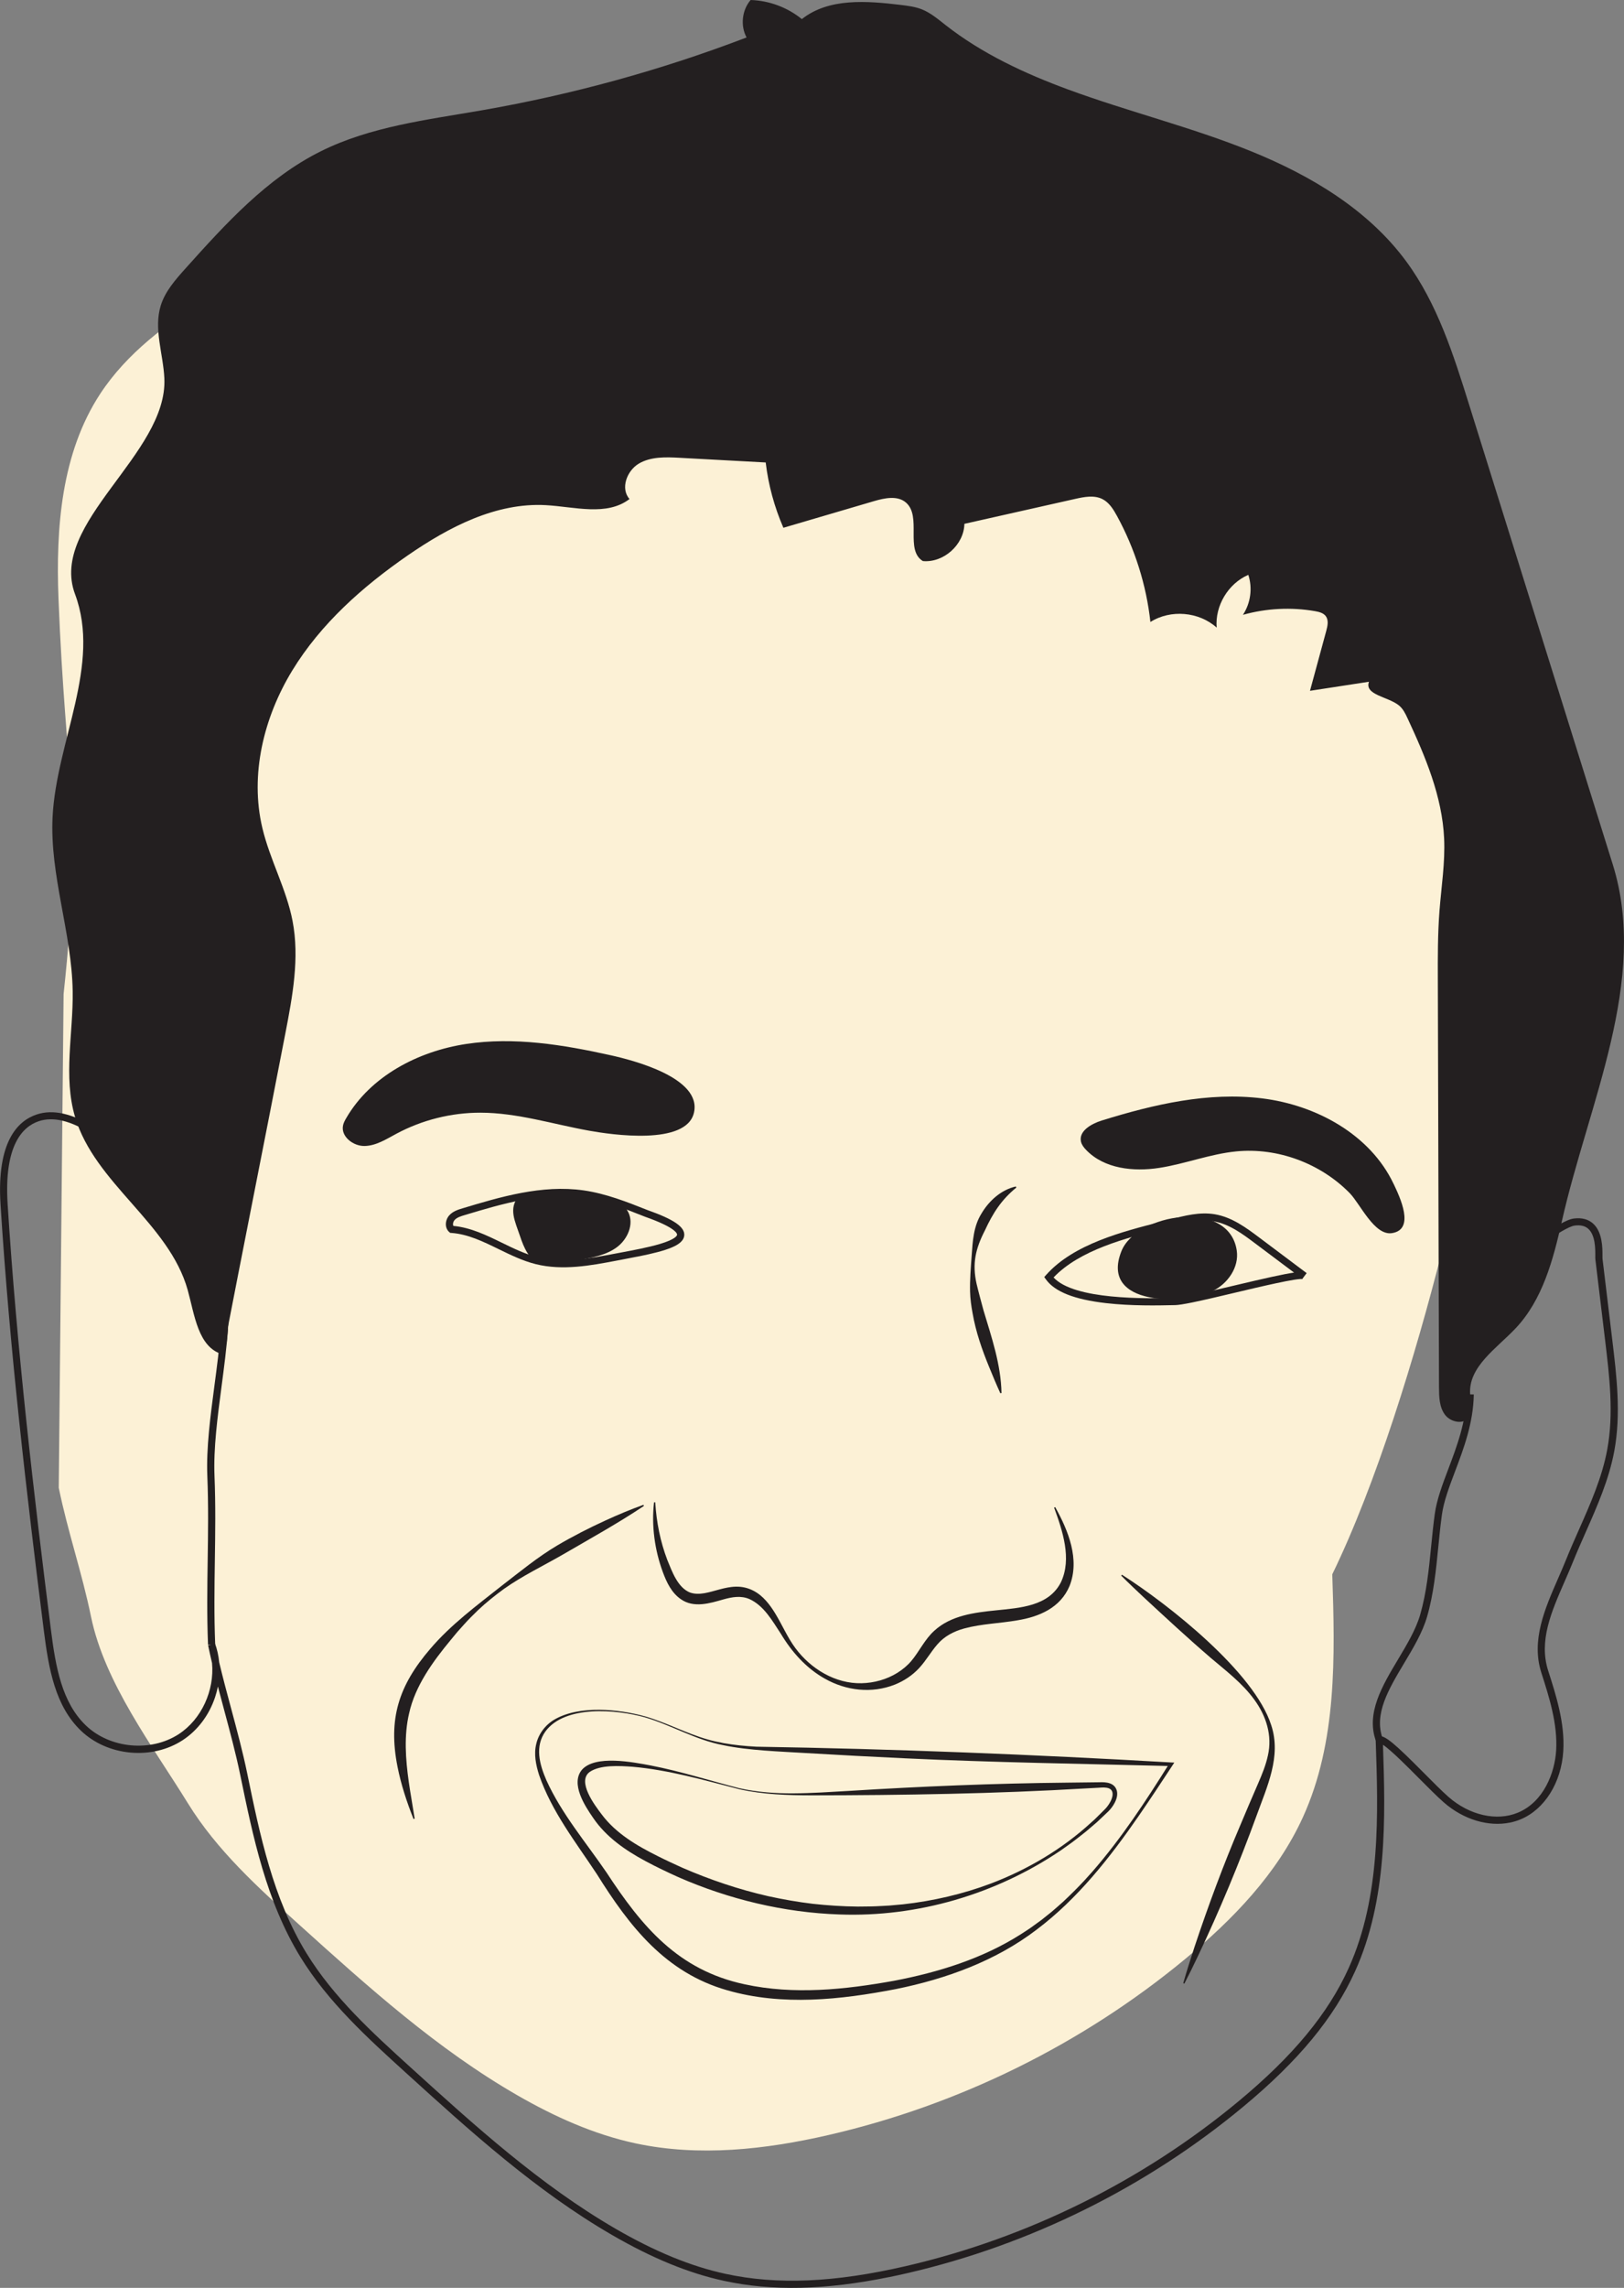 <svg width="429" height="604" viewBox="0 0 429 604" fill="none" xmlns="http://www.w3.org/2000/svg">
<rect x="0" y="0" width="429" height="604" fill="#808080" stroke="none"/>
<g clip-path="url(#clip0_6136_9678)">
<path d="M15.533 392.834C17.96 404.604 21.628 415.054 24.049 426.824C27.644 444.293 40.295 460.934 49.672 476.123C57.301 488.487 68.259 498.41 79.07 508.154C97.203 524.51 115.516 540.998 136.724 553.188C146.481 558.8 156.885 563.492 167.909 565.851C184.662 569.43 202.175 567.491 218.895 563.638C253.294 555.721 285.8 539.699 312.97 517.265C325.635 506.808 337.379 494.665 344.168 479.769C353.205 459.948 352.658 437.335 351.938 415.614C375.047 368.208 393.68 279.693 389.925 280.353C387.091 257.426 388.438 231.207 393.14 208.567C394.354 202.735 396.061 196.97 396.474 191.032C397.061 182.728 395.101 174.477 393.033 166.412C388.025 146.871 382.289 127.517 375.847 108.402C373.533 101.538 370.952 94.426 365.663 89.448C360.748 84.829 354.092 82.61 347.656 80.517C317.945 70.873 288.234 61.229 258.53 51.585C242.871 46.5 227.078 41.388 210.705 39.582C195.333 37.883 179.76 39.136 164.435 41.322C126 46.793 88.033 58.303 55.007 78.631C44.09 85.349 33.526 93.24 26.503 103.917C16.193 119.606 14.726 139.373 15.452 158.068C17.34 206.268 21.948 214.459 16.8 262.438L15.519 392.827L15.533 392.834Z" fill="#FCF1D6"/>
<path d="M234.914 601.141C217.981 604.593 204.016 604.906 191.265 602.147C181.928 600.128 172.238 596.162 161.647 590.017C141.519 578.354 124.08 562.518 107.213 547.209C97.116 538.045 86.679 528.568 79.363 516.658C70.34 501.962 66.838 484.961 63.45 468.525C62.31 462.98 60.743 457.149 59.229 451.51C58.675 449.438 58.108 447.345 57.562 445.245C57.375 446.198 57.121 447.145 56.808 448.085C55.221 452.837 52.173 456.862 48.238 459.421C44.303 461.987 39.388 463.14 34.4 462.674C29.411 462.207 24.796 460.168 21.401 456.922C14.592 450.411 12.871 440.693 11.578 430.47C7.083 394.867 2.581 356.598 0.14 317.975C-0.914 301.36 4.722 295.895 9.637 294.242C14.012 292.769 19.154 293.949 25.356 297.848C42.329 308.511 54.594 326.513 58.655 346.134C60.042 321.181 56.301 295.175 52.673 269.949C50.072 251.854 47.378 233.146 46.651 215.191C46.224 204.615 46.631 196.077 47.925 188.313C49.559 178.542 52.566 170.398 57.121 163.413C64.337 152.356 75.375 144.678 84.185 139.233C112.935 121.452 147.662 109.575 187.41 103.93C205.103 101.417 218.595 100.924 231.16 102.337C246.725 104.09 261.778 109.022 276.343 113.801L360.194 141.293C366.023 143.205 372.632 145.372 377.494 149.977C382.483 154.702 384.997 161.347 387.338 168.312C393.4 186.353 398.869 204.854 403.591 223.296C405.631 231.274 407.425 239.078 406.885 246.896C406.598 251.028 405.665 255.1 404.764 259.032C404.418 260.532 404.064 262.085 403.751 263.604C399.349 285.065 398.249 309.231 400.696 330.112C402.33 329.439 404.744 327.846 407.099 326.3C410.506 324.06 413.728 321.941 415.775 321.688C417.849 321.434 419.543 321.874 420.81 323.001C423.338 325.247 423.318 329.485 423.311 331.525C423.311 331.831 423.311 332.151 423.318 332.258L425.892 353.625C427.053 363.262 428.253 373.233 426.439 383.057C425.045 390.581 421.904 397.672 418.87 404.53C417.722 407.123 416.535 409.809 415.462 412.468C414.781 414.161 414.028 415.881 413.301 417.54C409.779 425.598 406.445 433.209 408.973 441.073C411.053 447.558 413.414 454.909 412.961 462.294C412.447 470.618 408.012 477.696 401.656 480.322C400.769 480.689 399.842 480.969 398.889 481.162C393.18 482.328 386.598 480.382 381.402 475.837C379.615 474.27 377.294 471.931 374.833 469.458C371.952 466.559 367.424 461.994 365.33 460.628C365.983 479.882 366.51 501.509 357.974 520.391C352.418 532.674 343.028 544.044 328.423 556.167C302.793 577.447 272.088 592.643 239.616 600.128C238.022 600.494 236.448 600.834 234.908 601.154L234.914 601.141ZM57.888 438.794C58.849 442.853 59.962 446.985 61.049 451.017C62.57 456.682 64.144 462.54 65.298 468.139C68.652 484.421 72.12 501.256 80.97 515.665C88.146 527.349 98.483 536.733 108.487 545.81C125.28 561.052 142.647 576.814 162.601 588.384C173.018 594.423 182.528 598.322 191.671 600.301C205.303 603.247 220.402 602.607 239.203 598.275C271.381 590.857 301.819 575.795 327.222 554.701C341.601 542.764 350.831 531.607 356.26 519.597C364.816 500.669 364.069 478.702 363.402 459.315L363.376 458.535L364.136 458.362C364.136 458.362 364.156 458.362 364.169 458.355C365.836 458.015 368.524 460.394 376.18 468.106C378.615 470.558 380.915 472.877 382.649 474.397C388.171 479.236 395.347 480.868 400.936 478.556C407.845 475.697 410.72 467.932 411.073 462.154C411.507 455.123 409.206 447.951 407.172 441.626C404.431 433.089 408.059 424.785 411.567 416.76C412.287 415.114 413.034 413.408 413.701 411.742C414.781 409.056 415.982 406.357 417.136 403.744C420.13 396.986 423.225 389.995 424.572 382.69C426.339 373.153 425.152 363.329 424.011 353.832L421.437 332.464C421.411 332.245 421.411 331.945 421.417 331.498C421.424 329.739 421.444 326.08 419.55 324.393C418.696 323.634 417.536 323.36 416.002 323.547C414.395 323.747 411.067 325.933 408.132 327.859C404.958 329.945 401.957 331.918 400.056 332.251L399.076 332.424L398.955 331.438C396.308 310.111 397.382 285.238 401.903 263.204C402.223 261.658 402.577 260.099 402.924 258.586C403.811 254.72 404.731 250.721 405.004 246.736C405.525 239.191 403.844 231.853 401.763 223.736C397.048 205.341 391.593 186.886 385.544 168.885C383.196 161.9 380.869 155.755 376.194 151.323C371.632 147.004 365.243 144.912 359.601 143.059L275.75 115.567C261.277 110.821 246.319 105.916 230.946 104.19C218.548 102.797 205.203 103.284 187.677 105.776C148.189 111.381 113.709 123.171 85.178 140.813C76.535 146.158 65.711 153.676 58.702 164.419C54.287 171.184 51.373 179.089 49.785 188.599C48.511 196.23 48.111 204.655 48.531 215.092C49.252 232.953 51.933 251.614 54.534 269.656C58.589 297.814 62.777 326.933 59.862 354.618L57.982 354.598C56.094 332.411 43.209 311.264 24.342 299.414C18.647 295.835 14.032 294.722 10.23 296.002C5.942 297.448 1.04 302.406 2.014 317.829C4.455 356.398 8.95 394.633 13.445 430.21C14.692 440.087 16.339 449.451 22.702 455.536C29.064 461.621 39.828 462.62 47.204 457.822C53.273 453.87 56.668 446.245 56.014 439.054C55.641 437.474 55.294 435.915 54.974 434.369L56.788 433.855C57.361 435.428 57.728 437.088 57.895 438.781L57.888 438.794Z" fill="#231F20"/>
<path d="M56.841 434.155L54.954 434.229C54.64 426.518 54.754 419.086 54.861 411.902C54.967 404.744 55.081 397.333 54.767 389.675C54.467 382.29 55.574 373.933 56.641 365.848C57.308 360.816 57.995 355.611 58.335 350.693L60.222 350.826C59.876 355.805 59.182 361.036 58.515 366.102C57.461 374.106 56.368 382.384 56.661 389.601C56.975 397.313 56.861 404.744 56.755 411.928C56.648 419.086 56.534 426.498 56.848 434.155H56.841Z" fill="#231F20"/>
<path d="M363.462 459.608C360.808 452.297 365.13 445.066 369.311 438.081C371.625 434.209 374.02 430.21 375.153 426.298C376.847 420.439 377.467 414.208 378.061 408.19C378.341 405.384 378.628 402.478 379.021 399.639C379.542 395.88 381.029 391.941 382.609 387.769C384.817 381.93 387.324 375.312 387.431 368.108L389.319 368.134C389.205 375.672 386.638 382.45 384.377 388.435C382.836 392.507 381.382 396.346 380.895 399.899C380.509 402.704 380.222 405.59 379.948 408.376C379.342 414.488 378.721 420.799 376.974 426.824C375.773 430.97 373.319 435.082 370.938 439.054C366.803 445.972 362.895 452.503 365.243 458.975L363.469 459.615L363.462 459.608Z" fill="#231F20"/>
<path d="M168.703 331.678C167.262 331.971 165.708 332.271 164.055 332.585L162.707 332.838C156.105 334.091 148.629 335.504 141.519 333.731C138.098 332.878 134.884 331.305 131.769 329.792C127.581 327.746 123.619 325.813 119.224 325.493L118.918 325.473L118.684 325.273C118.151 324.813 117.831 324.147 117.784 323.387C117.731 322.461 118.077 321.501 118.711 320.815C119.691 319.748 121.078 319.328 122.192 318.995C132.016 316.036 143.153 312.684 154.177 314.263C160.086 315.11 165.655 317.322 171.05 319.462C178.02 321.921 180.921 323.914 180.754 326.14C180.554 328.772 176.152 330.179 168.716 331.691L168.703 331.678ZM119.758 323.64C124.36 324.074 128.548 326.113 132.596 328.092C135.617 329.565 138.745 331.092 141.973 331.898C148.675 333.571 155.938 332.198 162.347 330.985L163.701 330.732C167.436 330.032 171.297 329.305 174.278 328.419C178.553 327.153 178.847 326.166 178.86 325.98C178.88 325.693 178.58 324.107 170.397 321.221L170.364 321.208C165.068 319.108 159.6 316.936 153.904 316.116C143.293 314.596 132.369 317.889 122.732 320.788C121.792 321.068 120.732 321.388 120.098 322.074C119.811 322.387 119.645 322.847 119.671 323.261C119.678 323.407 119.711 323.527 119.765 323.634L119.758 323.64Z" fill="#231F20"/>
<path d="M314.957 343.848C312.89 344.268 311.283 344.534 310.382 344.554H310.069C305.867 344.648 298.831 344.788 292.189 344.028C283.826 343.075 278.624 341.022 276.29 337.756L275.85 337.143L276.35 336.583C283.579 328.446 296.471 325.153 306.828 322.514C307.721 322.288 308.602 322.061 309.462 321.841C312.943 320.935 316.892 319.908 320.866 320.561C325.461 321.321 329.283 324.187 332.651 326.713L345.169 336.104L344.035 337.61C344.115 337.67 344.182 337.69 344.182 337.69C342.841 337.33 332.824 339.709 326.195 341.282C322.033 342.268 318.005 343.228 314.957 343.848ZM278.31 337.243C283.752 343.202 302.746 342.815 310.036 342.675H310.349C312.363 342.628 319.172 341.009 325.761 339.449C334.345 337.41 339.126 336.35 341.841 335.964L331.517 328.219C328.322 325.82 324.694 323.101 320.56 322.421C316.985 321.834 313.243 322.807 309.942 323.66C309.082 323.88 308.202 324.107 307.301 324.34C297.451 326.853 285.26 329.965 278.31 337.25V337.243Z" fill="#231F20"/>
<path d="M138.825 315.19C144.294 315.35 149.763 315.516 155.225 315.676C159.293 315.796 164.148 316.389 165.969 320.028C167.542 323.174 165.788 327.173 162.954 329.266C160.12 331.358 156.512 332.018 153.037 332.611C151.163 332.931 149.296 333.258 147.422 333.578C145.881 333.844 144.267 334.104 142.773 333.644C139.759 332.711 138.372 329.332 137.371 326.34C136.024 322.321 134.277 319.088 136.998 315.843L138.818 315.176L138.825 315.19Z" fill="#231F20"/>
<path d="M320.466 340.769C324.288 338.863 327.369 334.617 326.702 330.125C324.648 316.329 300.165 320.321 296.217 330.358C290.462 344.988 313.043 344.461 320.466 340.762V340.769Z" fill="#231F20"/>
<path d="M161.293 278.587C148.755 275.801 135.804 273.681 123.106 275.614C110.408 277.547 97.87 284.105 91.441 295.215C91.101 295.802 90.774 296.408 90.627 297.068C89.974 300.027 93.288 302.6 96.316 302.54C99.35 302.48 102.045 300.74 104.712 299.307C111.508 295.668 119.211 293.736 126.921 293.749C136.631 293.762 146.054 296.781 155.611 298.501C161.394 299.541 181.368 302.526 183.328 293.709C185.376 284.492 167.102 279.873 161.28 278.58L161.293 278.587Z" fill="#231F20"/>
<path d="M368.104 312.484C361.928 299.507 347.71 291.749 333.444 289.977C319.179 288.204 304.78 291.556 291.049 295.815C288.281 296.675 284.893 298.608 285.56 301.42C285.76 302.246 286.3 302.946 286.894 303.559C291.669 308.565 299.432 309.384 306.268 308.318C313.103 307.258 319.659 304.652 326.548 303.973C337.513 302.886 348.857 307.138 356.553 314.996C359.307 317.809 363.055 326.273 367.704 325.546C373.906 324.58 369.791 316.016 368.111 312.484H368.104Z" fill="#231F20"/>
<path d="M173.091 396.619C173.411 401.858 174.418 406.956 176.279 411.828C177.533 414.874 179 419.093 182.255 420.419C187.163 422.132 192.699 416.674 199.014 419.946C201.575 421.252 203.409 423.678 204.816 426.004C206.664 429.037 208.004 432.256 210.105 435.095C214.153 440.567 220.669 444.539 227.598 444.372C230.933 444.299 234.227 443.379 237.055 441.627C238.436 440.76 239.696 439.72 240.73 438.501C242.791 436.061 244.324 432.729 246.819 430.503C251.234 426.451 257.469 425.704 263.125 425.131C269.46 424.471 277.063 424.065 280.271 417.687C283.192 411.489 280.691 404.131 278.457 398.012L278.744 397.879C282.172 404.017 285.333 411.708 282.525 418.72C280.111 424.458 274.536 426.824 268.794 427.757C264.058 428.59 259.297 428.67 254.682 429.923C251.981 430.663 249.46 431.969 247.646 434.089C245.898 436.075 244.705 438.307 242.811 440.36C241.023 442.3 238.822 443.746 236.408 444.726C230.293 447.145 223.53 446.365 217.868 443.153C212.953 440.394 209.145 436.108 206.277 431.323C204.009 427.884 201.815 423.898 197.967 422.152C195.753 421.192 193.385 421.599 191.118 422.239C187.583 423.245 183.288 424.618 179.84 422.179C177.393 420.486 176.099 417.74 175.112 415.074C172.944 409.222 172.064 402.798 172.771 396.613H173.085L173.091 396.619Z" fill="#231F20"/>
<path d="M170.11 397.559C163.188 402.185 155.785 406.27 148.602 410.449C143.454 413.415 138.058 415.987 133.183 419.426C130.775 421.172 128.448 423.039 126.28 425.078C125.053 426.298 123.673 427.604 122.546 428.904C122.139 429.363 121.159 430.43 120.765 430.89C120.398 431.33 119.451 432.489 119.071 432.942C114.349 438.641 109.668 445.066 108.074 452.31C106.68 458.208 107.14 464.427 107.98 470.412C108.447 473.664 109.041 476.876 109.541 480.135L109.234 480.215C107.46 475.73 105.933 471.118 104.999 466.379C102.505 453.77 105.333 445.006 113.602 435.355C119.098 428.89 125.954 423.852 132.569 418.613C137.318 414.961 141.993 411.089 147.175 408.016C151.31 405.577 155.598 403.391 159.966 401.391C163.214 399.912 166.589 398.479 169.963 397.279L170.103 397.559H170.11Z" fill="#231F20"/>
<path d="M296.377 415.727C308.728 423.605 331.364 441.46 335.819 455.476C338.533 463.68 334.698 471.685 331.944 479.316C327.355 491.899 322.187 504.342 316.438 516.438C315.284 518.864 314.11 521.284 312.863 523.676L312.57 523.563C313.477 520.351 314.531 517.105 315.564 513.932C319.166 503.129 323.141 492.399 327.609 481.928C329.063 478.489 330.85 474.231 332.344 470.838C333.378 468.446 334.385 466.006 334.932 463.454C336.145 458.188 334.485 453.003 331.35 448.724C328.216 444.392 323.927 441.153 319.873 437.714C313.777 432.482 307.895 427.024 301.999 421.566C300.045 419.726 298.085 417.887 296.184 415.974L296.377 415.727Z" fill="#231F20"/>
<path d="M268.487 313.51C264.485 316.789 262.311 320.228 260.17 324.84C257.716 329.625 256.776 333.558 257.97 338.909C258.516 341.215 259.203 343.688 259.817 345.974C261.944 353.065 264.412 360.237 264.559 367.748L264.252 367.814C263.198 365.515 262.251 363.242 261.317 360.95C259.423 356.338 257.769 351.619 256.916 346.661C256.576 344.841 256.296 342.835 256.256 340.996C256.182 337.823 256.442 334.677 256.676 331.525C256.949 327.666 257.156 323.707 259.297 320.328C261.284 316.982 264.479 314.097 268.34 313.237L268.48 313.517L268.487 313.51Z" fill="#231F20"/>
<path d="M170.424 453.13C176.072 454.763 181.261 457.609 186.87 459.202C189.671 460.001 192.545 460.481 195.44 460.788C196.887 460.941 198.341 461.048 199.795 461.128C236.341 461.714 272.868 463.187 309.362 465.286L310.209 465.326L309.749 466.026C306.854 470.445 303.78 475.084 300.779 479.442C293.136 490.493 284.653 501.283 273.849 509.42C263.025 517.691 249.92 522.437 236.662 525.116C222.069 527.935 206.637 529.621 192.118 525.436C175.779 520.797 166.269 508.541 157.679 494.785C152.137 486.4 145.701 478.216 142.4 468.579C141.573 465.953 140.973 463.107 141.666 460.361C142.306 457.629 144.174 455.249 146.601 453.883C153.144 450.171 163.388 451.191 170.424 453.13ZM170.357 453.37C162.827 451.277 149.296 450.098 144.107 457.062C141.213 461.054 142.526 465.833 144.34 469.992C148.349 478.836 154.758 486.347 160.206 494.318C169.603 508.674 179.14 520.097 196.687 523.85C209.712 526.682 223.223 525.263 236.228 522.917C247.959 520.671 259.63 517.052 269.754 510.587C270.167 510.287 271.828 509.274 272.255 508.941C273.008 508.407 274.336 507.421 275.089 506.888C275.896 506.255 277.03 505.328 277.824 504.702C278.771 503.922 279.918 502.856 280.838 502.063C282.765 500.263 284.72 498.324 286.514 496.391L287.854 494.898L288.528 494.152C296.251 485.307 302.7 475.45 308.935 465.5L309.322 466.24C285.933 465.633 262.538 465.306 239.163 464.2C230.726 463.807 221.356 463.307 212.879 462.807C205.997 462.387 197.727 462.141 191.005 460.714C183.755 459.348 177.333 455.423 170.344 453.37H170.357Z" fill="#231F20"/>
<path d="M195.313 472.091C200.015 473.144 204.843 473.477 209.652 473.444C214.473 473.417 219.275 473.078 224.09 472.811C243.277 471.605 262.698 470.805 281.912 470.618C283.926 470.598 288.314 470.538 290.348 470.518C292.196 470.432 294.45 470.605 295.037 472.791C295.364 474.171 294.737 475.564 294.036 476.657C293.59 477.356 293.003 478.029 292.396 478.576C291.755 479.196 290.348 480.482 289.748 481.069C289.241 481.515 287.534 482.948 286.987 483.428C286.133 484.128 285.006 484.987 284.133 485.674C283.066 486.52 281.318 487.713 280.211 488.513C263.125 500.07 242.364 506.195 221.709 505.415C207.104 504.922 192.612 501.429 179.234 495.584C176.366 494.291 173.245 492.812 170.477 491.312C165.222 488.5 160.12 484.974 156.705 479.949C154.471 476.73 150.69 470.925 153.704 467.239C157.225 463.214 167.216 465.213 171.944 466.093C179.847 467.639 187.537 470.092 195.313 472.091ZM195.253 472.338C185.943 469.958 176.639 467.253 167.029 466.419C163.641 466.186 158.632 465.866 155.811 467.766C152.303 470.265 157.119 476.603 158.959 479.023C162.707 484.041 168.289 487.3 173.845 490.059C175.826 491.059 178.293 492.205 180.314 493.112C187.583 496.264 195.193 498.83 202.922 500.59C206.757 501.429 210.772 502.136 214.673 502.602C218.575 503.036 222.65 503.296 226.571 503.336C227.938 503.302 229.992 503.329 231.346 503.256C232.147 503.202 234.141 503.136 234.921 503.069C235.715 503.002 237.682 502.816 238.489 502.749C246.405 501.876 254.261 500.063 261.724 497.264C271.428 493.578 280.558 488.193 288.221 481.169L289.115 480.369L289.968 479.529L291.669 477.843C291.962 477.556 292.209 477.29 292.449 476.99C293.123 476.143 293.723 475.077 293.883 474.044C294.156 471.825 292.129 471.805 290.402 471.951C289.721 471.985 287.514 472.104 286.787 472.144C263.171 473.551 238.216 473.951 214.48 473.971C208.051 473.964 201.562 473.757 195.259 472.344L195.253 472.338Z" fill="#231F20"/>
<path d="M58.835 357.564C52.286 355.738 51.413 347.114 49.585 340.569C44.65 322.901 25.029 312.437 19.821 294.849C16.666 284.205 19.367 272.808 19.201 261.712C18.967 246.223 13.112 231.107 13.892 215.638C14.906 195.697 26.803 175.536 19.814 156.835C12.811 138.087 44.356 119.859 43.416 99.871C43.109 93.4 40.542 86.802 42.476 80.624C43.65 76.878 46.351 73.832 48.972 70.906C59.562 59.11 70.506 47.04 84.698 39.962C97.863 33.397 112.809 31.638 127.301 29.118C151.15 24.973 174.598 18.528 197.214 9.89C195.546 6.785 195.993 2.679 198.287 0C203.182 0.153 208.018 1.953 211.819 5.045C218.908 -0.586 228.985 0.22 237.975 1.306C239.843 1.533 241.73 1.766 243.477 2.453C245.818 3.372 247.766 5.039 249.746 6.591C259.403 14.163 270.681 19.408 282.199 23.646C298.131 29.505 314.711 33.544 330.443 39.915C346.176 46.28 361.388 55.324 371.452 68.98C379.702 80.17 383.983 93.713 388.131 106.983C400.763 147.384 413.394 187.786 426.026 228.195C435.582 258.752 419.63 291.196 412.581 322.427C410.293 332.571 407.499 343.142 400.349 350.699C395.327 356.005 387.811 360.836 388.358 368.114C388.512 370.18 389.305 372.48 388.091 374.159C386.624 376.185 383.163 375.479 381.682 373.459C380.202 371.44 380.142 368.748 380.128 366.242C380.028 330.412 379.922 294.589 379.822 258.759C379.802 252.667 379.788 246.569 380.255 240.491C380.749 234.106 381.776 227.735 381.482 221.343C380.975 210.246 376.527 199.736 371.839 189.666C371.252 188.399 370.625 187.093 369.531 186.22C366.637 183.894 360.374 183.474 361.628 179.982C356.433 180.781 351.238 181.581 346.049 182.374C347.483 177.089 348.923 171.804 350.357 166.519C350.704 165.239 351.018 163.746 350.231 162.673C349.597 161.814 348.45 161.534 347.396 161.347C341.074 160.247 334.511 160.587 328.336 162.313C330.37 159.254 330.91 155.249 329.756 151.763C324.448 154.049 320.92 159.934 321.4 165.692C316.738 161.474 309.209 160.834 303.893 164.206C302.813 154.416 299.792 144.845 295.063 136.201C294.11 134.461 293.003 132.669 291.235 131.769C289.048 130.656 286.427 131.169 284.033 131.709C274.276 133.902 264.512 136.101 254.755 138.294C254.655 143.799 249.28 148.624 243.791 148.124C238.989 145.225 243.571 136.334 239.316 132.675C237.075 130.749 233.68 131.476 230.846 132.309C222.876 134.648 214.913 136.994 206.944 139.333C204.556 133.855 202.976 128.03 202.269 122.092C194.693 121.678 187.123 121.272 179.547 120.859C175.866 120.659 171.931 120.519 168.756 122.392C165.582 124.271 163.834 128.99 166.295 131.742C160.28 136.348 151.763 133.782 144.2 133.362C131.049 132.629 118.591 139.127 107.747 146.605C95.829 154.829 84.738 164.666 77.202 177.023C69.666 189.379 65.958 204.515 69.306 218.597C71.293 226.975 75.655 234.679 77.282 243.13C79.169 252.927 77.275 263.018 75.381 272.815C70.059 300.34 64.117 330.045 58.802 357.571L58.835 357.564Z" fill="#231F20"/>
</g>
<defs>
<clipPath id="clip0_6136_9678">
<rect width="429" height="604" fill="white"/>
</clipPath>
</defs>
</svg>
